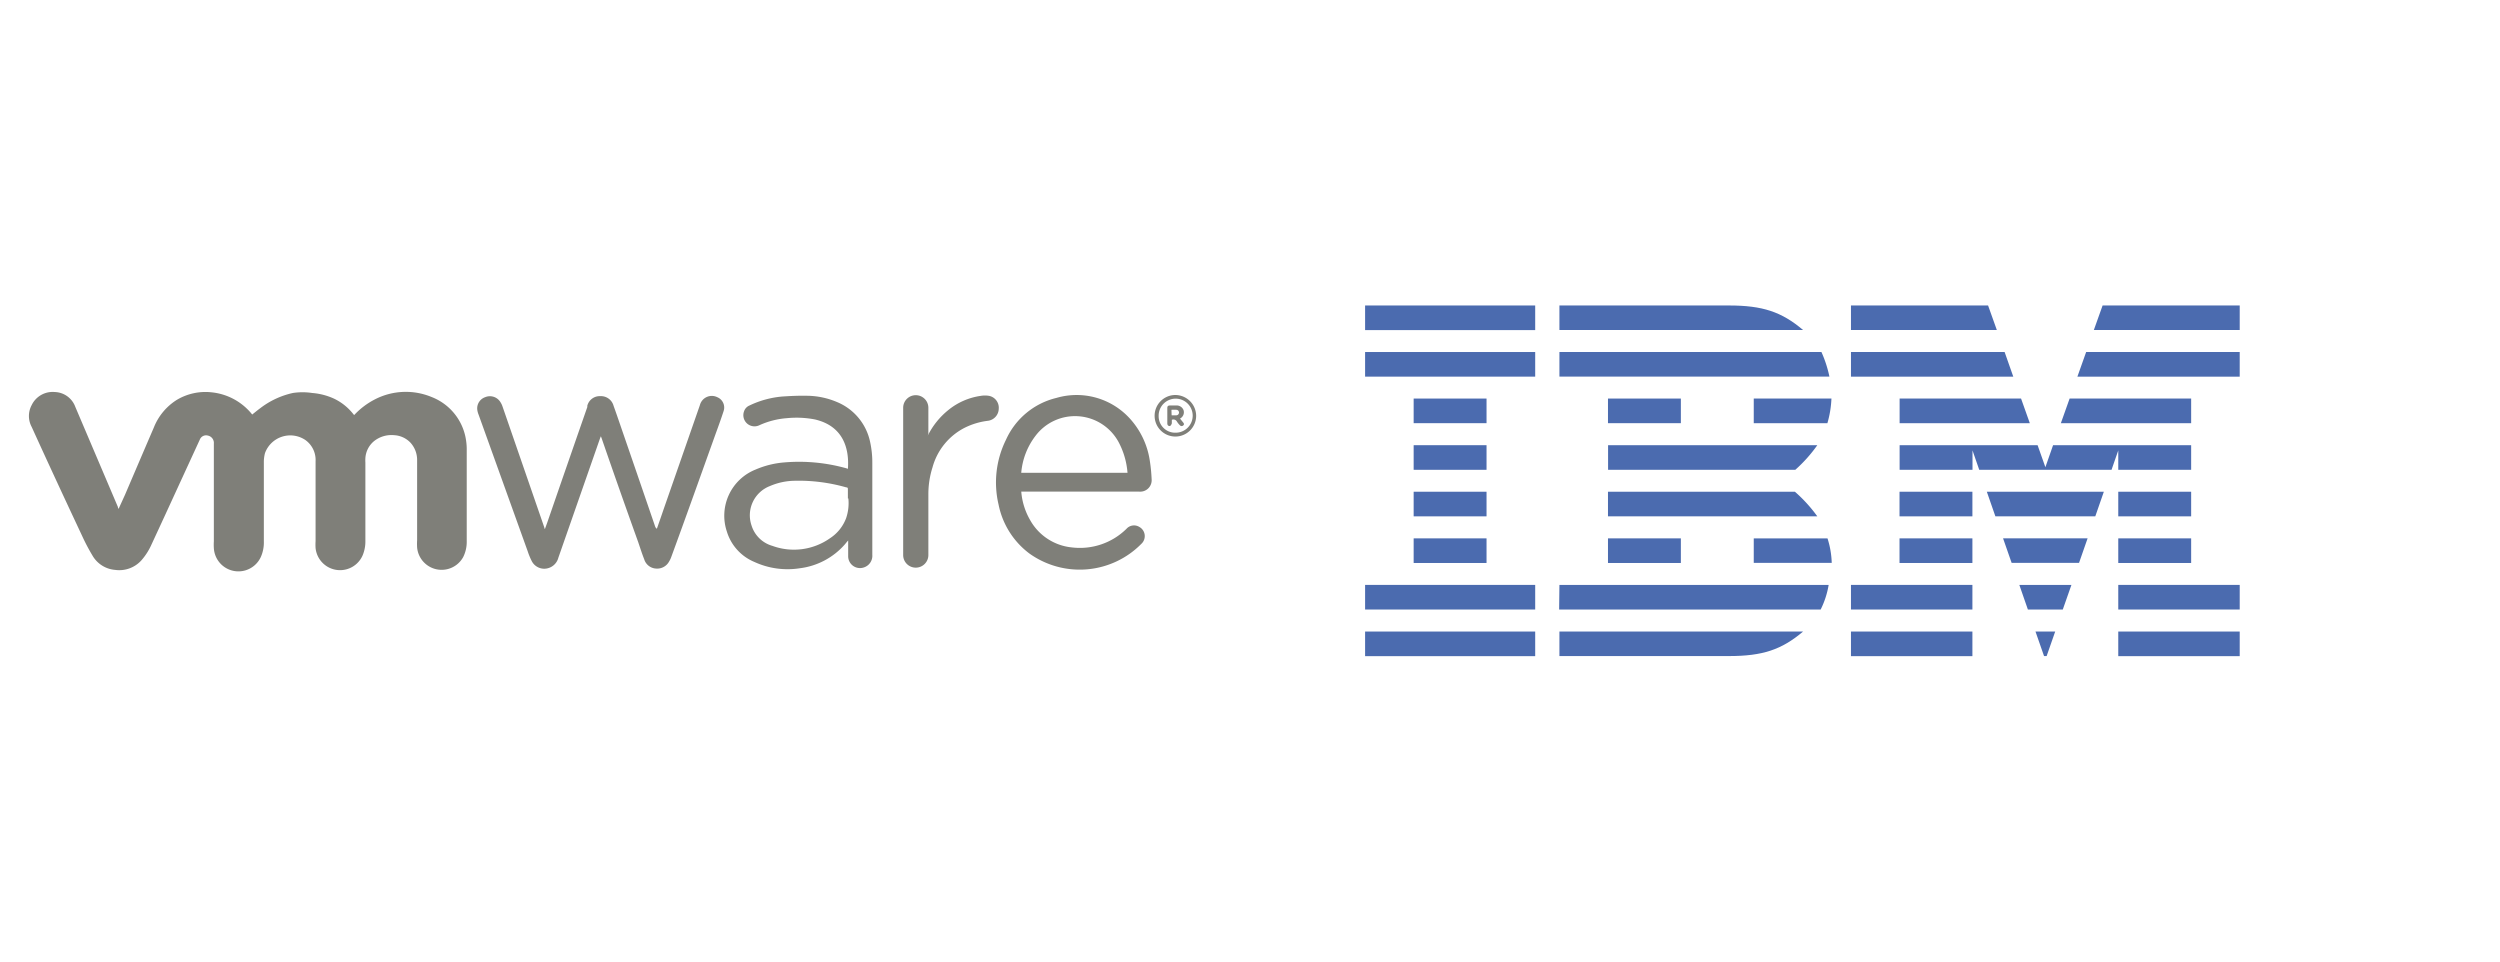<svg viewBox="0 0 260 100" xmlns="http://www.w3.org/2000/svg"><path d="m12.33 52.93.67-1.47c1-2.34 2-4.68 3-7a6 6 0 0 1 2.4-2.88 5.81 5.81 0 0 1 3.59-.78 6.19 6.19 0 0 1 4.24 2.31c.28-.22.55-.45.84-.66a8.58 8.58 0 0 1 3.39-1.58 6.64 6.64 0 0 1 2 0 6.68 6.68 0 0 1 2.28.59 5.65 5.65 0 0 1 2 1.6l.09.11a7.83 7.83 0 0 1 2.17-1.64 7 7 0 0 1 5.89-.24 5.7 5.7 0 0 1 3.58 4.51 6.11 6.11 0 0 1 .07 1.05q0 4.71 0 9.43a3.54 3.54 0 0 1 -.37 1.66 2.56 2.56 0 0 1 -4.79-1 6.34 6.34 0 0 1 0-.76v-8.31a2.66 2.66 0 0 0 -.68-1.82 2.52 2.52 0 0 0 -1.7-.79 2.91 2.91 0 0 0 -2.09.61 2.49 2.49 0 0 0 -.91 1.77 3.73 3.73 0 0 0 0 .47v8.13a3.77 3.77 0 0 1 -.27 1.48 2.56 2.56 0 0 1 -4.91-.72 5.69 5.69 0 0 1 0-.72q0-4.15 0-8.3a2.55 2.55 0 0 0 -1.05-2.21 2.8 2.8 0 0 0 -4.21 1.35 3.68 3.68 0 0 0 -.12 1v8.17a3.7 3.7 0 0 1 -.29 1.58 2.56 2.56 0 0 1 -4.91-.87 5.48 5.48 0 0 1 0-.7v-10.16a.78.78 0 0 0 -.62-.84.7.7 0 0 0 -.84.42l-2.19 4.76q-1.41 3.08-2.83 6.14a6.51 6.51 0 0 1 -1.05 1.65 3.1 3.1 0 0 1 -2.73 1 3 3 0 0 1 -2.35-1.47 20.81 20.81 0 0 1 -1.1-2.09c-1.78-3.79-3.53-7.56-5.24-11.32a2.39 2.39 0 0 1 0-2.25 2.42 2.42 0 0 1 2.39-1.37 2.35 2.35 0 0 1 2.15 1.54l4.43 10.41c0 .06.03.11.07.21z" fill="#7f7f79"/><path d="m68.31 55c.24-.68.46-1.31.67-1.93l3.81-10.94a1.28 1.28 0 0 1 1.81-.82 1.16 1.16 0 0 1 .66 1.43c-.28.87-.6 1.73-.91 2.59-1.51 4.21-3 8.4-4.54 12.6a2.43 2.43 0 0 1 -.22.46 1.41 1.41 0 0 1 -1.37.74 1.36 1.36 0 0 1 -1.22-.96c-.23-.58-.42-1.18-.62-1.77q-1.94-5.4-3.82-10.85l-.07-.18-.08.2-4.34 12.43a1.52 1.52 0 0 1 -1 1.07 1.46 1.46 0 0 1 -1.78-.74 7.13 7.13 0 0 1 -.41-1l-5.1-14.19a2.19 2.19 0 0 1 -.14-.5 1.23 1.23 0 0 1 .81-1.33 1.28 1.28 0 0 1 1.56.46 2 2 0 0 1 .25.5l4.35 12.59s0 .08.06.16l.25-.69q2.07-6 4.16-12v-.13a1.33 1.33 0 0 1 1.34-1 1.36 1.36 0 0 1 1.39 1c.26.72.51 1.45.76 2.18q1.8 5.22 3.59 10.45z" fill="#7f7f79"/><path d="m88.18 48.79c.17-2.23-.54-4.5-3.44-5.17a10.08 10.08 0 0 0 -2.9-.13 8.4 8.4 0 0 0 -2.9.75 1.16 1.16 0 0 1 -1.56-1.46 1 1 0 0 1 .57-.61 9.78 9.78 0 0 1 3.39-.93c.87-.06 1.76-.1 2.64-.08a8.16 8.16 0 0 1 3.11.67 5.76 5.76 0 0 1 3.41 4.17 9.85 9.85 0 0 1 .22 2.1v9.6a1.27 1.27 0 0 1 -.9 1.32 1.23 1.23 0 0 1 -1.61-1.2c0-.45 0-.9 0-1.35v-.26c-.15.16-.24.28-.34.4a7.44 7.44 0 0 1 -4.7 2.49 8.24 8.24 0 0 1 -4.72-.66 5 5 0 0 1 -2.86-3.17 5.17 5.17 0 0 1 3-6.44 9.37 9.37 0 0 1 3-.74 18.19 18.19 0 0 1 6.56.65zm0 3.05c0-.29 0-.57 0-.86s0-.26-.23-.31a18 18 0 0 0 -5.35-.67 6.73 6.73 0 0 0 -2.53.55 3.26 3.26 0 0 0 -1.91 4.1 3.18 3.18 0 0 0 2.17 2.12 6.51 6.51 0 0 0 6-.8 4.28 4.28 0 0 0 1.67-2.09 4.87 4.87 0 0 0 .23-2.04z" fill="#7f7f79"/><path d="m106.21 51.1a7 7 0 0 0 .93 3 5.6 5.6 0 0 0 4.32 2.83 6.9 6.9 0 0 0 5.69-1.93 1.05 1.05 0 0 1 1.34-.2 1.09 1.09 0 0 1 .21 1.76 9 9 0 0 1 -11.65 1 8.41 8.41 0 0 1 -3.2-5.09 10 10 0 0 1 .77-6.73 7.74 7.74 0 0 1 5.26-4.36 7.48 7.48 0 0 1 7.68 2.21 8.31 8.31 0 0 1 2 4.2 17.36 17.36 0 0 1 .21 2.05 1.19 1.19 0 0 1 -1.27 1.29h-12.29zm0-1.93h11.05a8.06 8.06 0 0 0 -.93-3.2 5.15 5.15 0 0 0 -8.64-.64 7.3 7.3 0 0 0 -1.48 3.84z" fill="#7f7f79"/><path d="m96.49 45.3a8 8 0 0 1 2.13-2.65 6.86 6.86 0 0 1 3.38-1.48 2.54 2.54 0 0 1 .87 0 1.26 1.26 0 0 1 1 1.34 1.29 1.29 0 0 1 -1.11 1.25 7.41 7.41 0 0 0 -2.44.73 6.56 6.56 0 0 0 -3.34 4.12 9.21 9.21 0 0 0 -.43 2.81q0 3.14 0 6.27a1.31 1.31 0 1 1 -2.62.07v-15.35a1.31 1.31 0 1 1 2.62 0v2.68z" fill="#7f7f79"/><path d="m124.4 43.26a2.16 2.16 0 1 1 -2.17-2.18 2.18 2.18 0 0 1 2.17 2.18zm-3.9 0a1.71 1.71 0 0 0 1.76 1.74 1.77 1.77 0 1 0 -1.76-1.75z" fill="#7f7f79"/><path d="m122.72 43.53.34.42c.07.09.12.19 0 .29a.24.24 0 0 1 -.34 0 2.33 2.33 0 0 1 -.31-.38.42.42 0 0 0 -.54-.2v.37s-.09.29-.24.28-.23-.12-.23-.28v-1.58c0-.21.07-.27.27-.28h.66a.76.76 0 0 1 .76.49.73.73 0 0 1 -.37.87zm-.87-.34a4.64 4.64 0 0 0 .53 0 .29.29 0 0 0 0-.57 5 5 0 0 0 -.55 0z" fill="#7f7f79"/><g fill="#4b6baf"><path d="m162.18 60.83h28a9.06 9.06 0 0 1 -.83 2.56h-27.2z"/><path d="m162.18 36.61h27.25a12.59 12.59 0 0 1 .83 2.56h-28.08z"/><path d="m167.23 51.14h19.44a15.12 15.12 0 0 1 2.33 2.56h-21.77z"/><path d="m182.39 58.54h8.11a9.18 9.18 0 0 0 -.44-2.55h-7.67z"/><path d="m167.23 48.86h19.48a15 15 0 0 0 2.29-2.56h-21.76v2.56z"/><path d="m182.39 41.45h8.08a10.7 10.7 0 0 1 -.42 2.56h-7.66z"/><path d="m162.18 65.68h25.34c-2.24 1.9-4.23 2.55-7.7 2.55h-17.64z"/><path d="m162.18 34.32h25.34c-2.24-1.9-4.23-2.55-7.7-2.55h-17.64z"/><path d="m141.97 31.77h17.69v2.56h-17.69z"/><path d="m141.97 36.61h17.69v2.56h-17.69z"/><path d="m141.97 60.83h17.69v2.56h-17.69z"/><path d="m147.02 55.99h7.58v2.56h-7.58z"/><path d="m147.02 51.14h7.58v2.56h-7.58z"/><path d="m147.02 46.3h7.58v2.56h-7.58z"/><path d="m147.02 41.45h7.58v2.56h-7.58z"/><path d="m167.23 55.99h7.58v2.56h-7.58z"/><path d="m167.23 41.45h7.58v2.56h-7.58z"/><path d="m209.21 58.54h7.01l.89-2.55h-8.79z"/><path d="m207.52 53.7h10.39l.89-2.56h-12.17z"/><path d="m141.97 65.68h17.69v2.56h-17.69z"/><path d="m212.58 68.23h.27l.89-2.55h-2.05z"/><path d="m197.55 55.99h7.58v2.56h-7.58z"/><path d="m197.55 51.14h7.58v2.56h-7.58z"/><path d="m192.5 65.68h12.63v2.56h-12.63z"/><path d="m192.5 60.83h12.63v2.56h-12.63z"/><path d="m210.9 63.39h3.63l.9-2.56h-5.42z"/><path d="m220.3 55.99h7.58v2.56h-7.58z"/><path d="m220.3 51.14h7.58v2.56h-7.58z"/><path d="m220.3 65.68h12.63v2.56h-12.63z"/><path d="m220.3 60.83h12.63v2.56h-12.63z"/><path d="m210.19 41.45h-12.63v2.56h13.54z"/><path d="m213.52 46.3-.8 2.29-.81-2.29h-14.35v2.56h7.58v-2.02l.7 2.02h13.76l.7-2.02v.02-.01 2.01h7.58v-2.56z"/><path d="m206.76 31.77h-14.26v2.55h15.17z"/><path d="m208.48 36.61h-15.98v2.56h16.88z"/><path d="m215.24 41.45h12.64v2.56h-13.55z"/><path d="m218.67 31.77h14.26v2.55h-15.17z"/><path d="m216.96 36.61h15.97v2.56h-16.88z"/></g></svg>